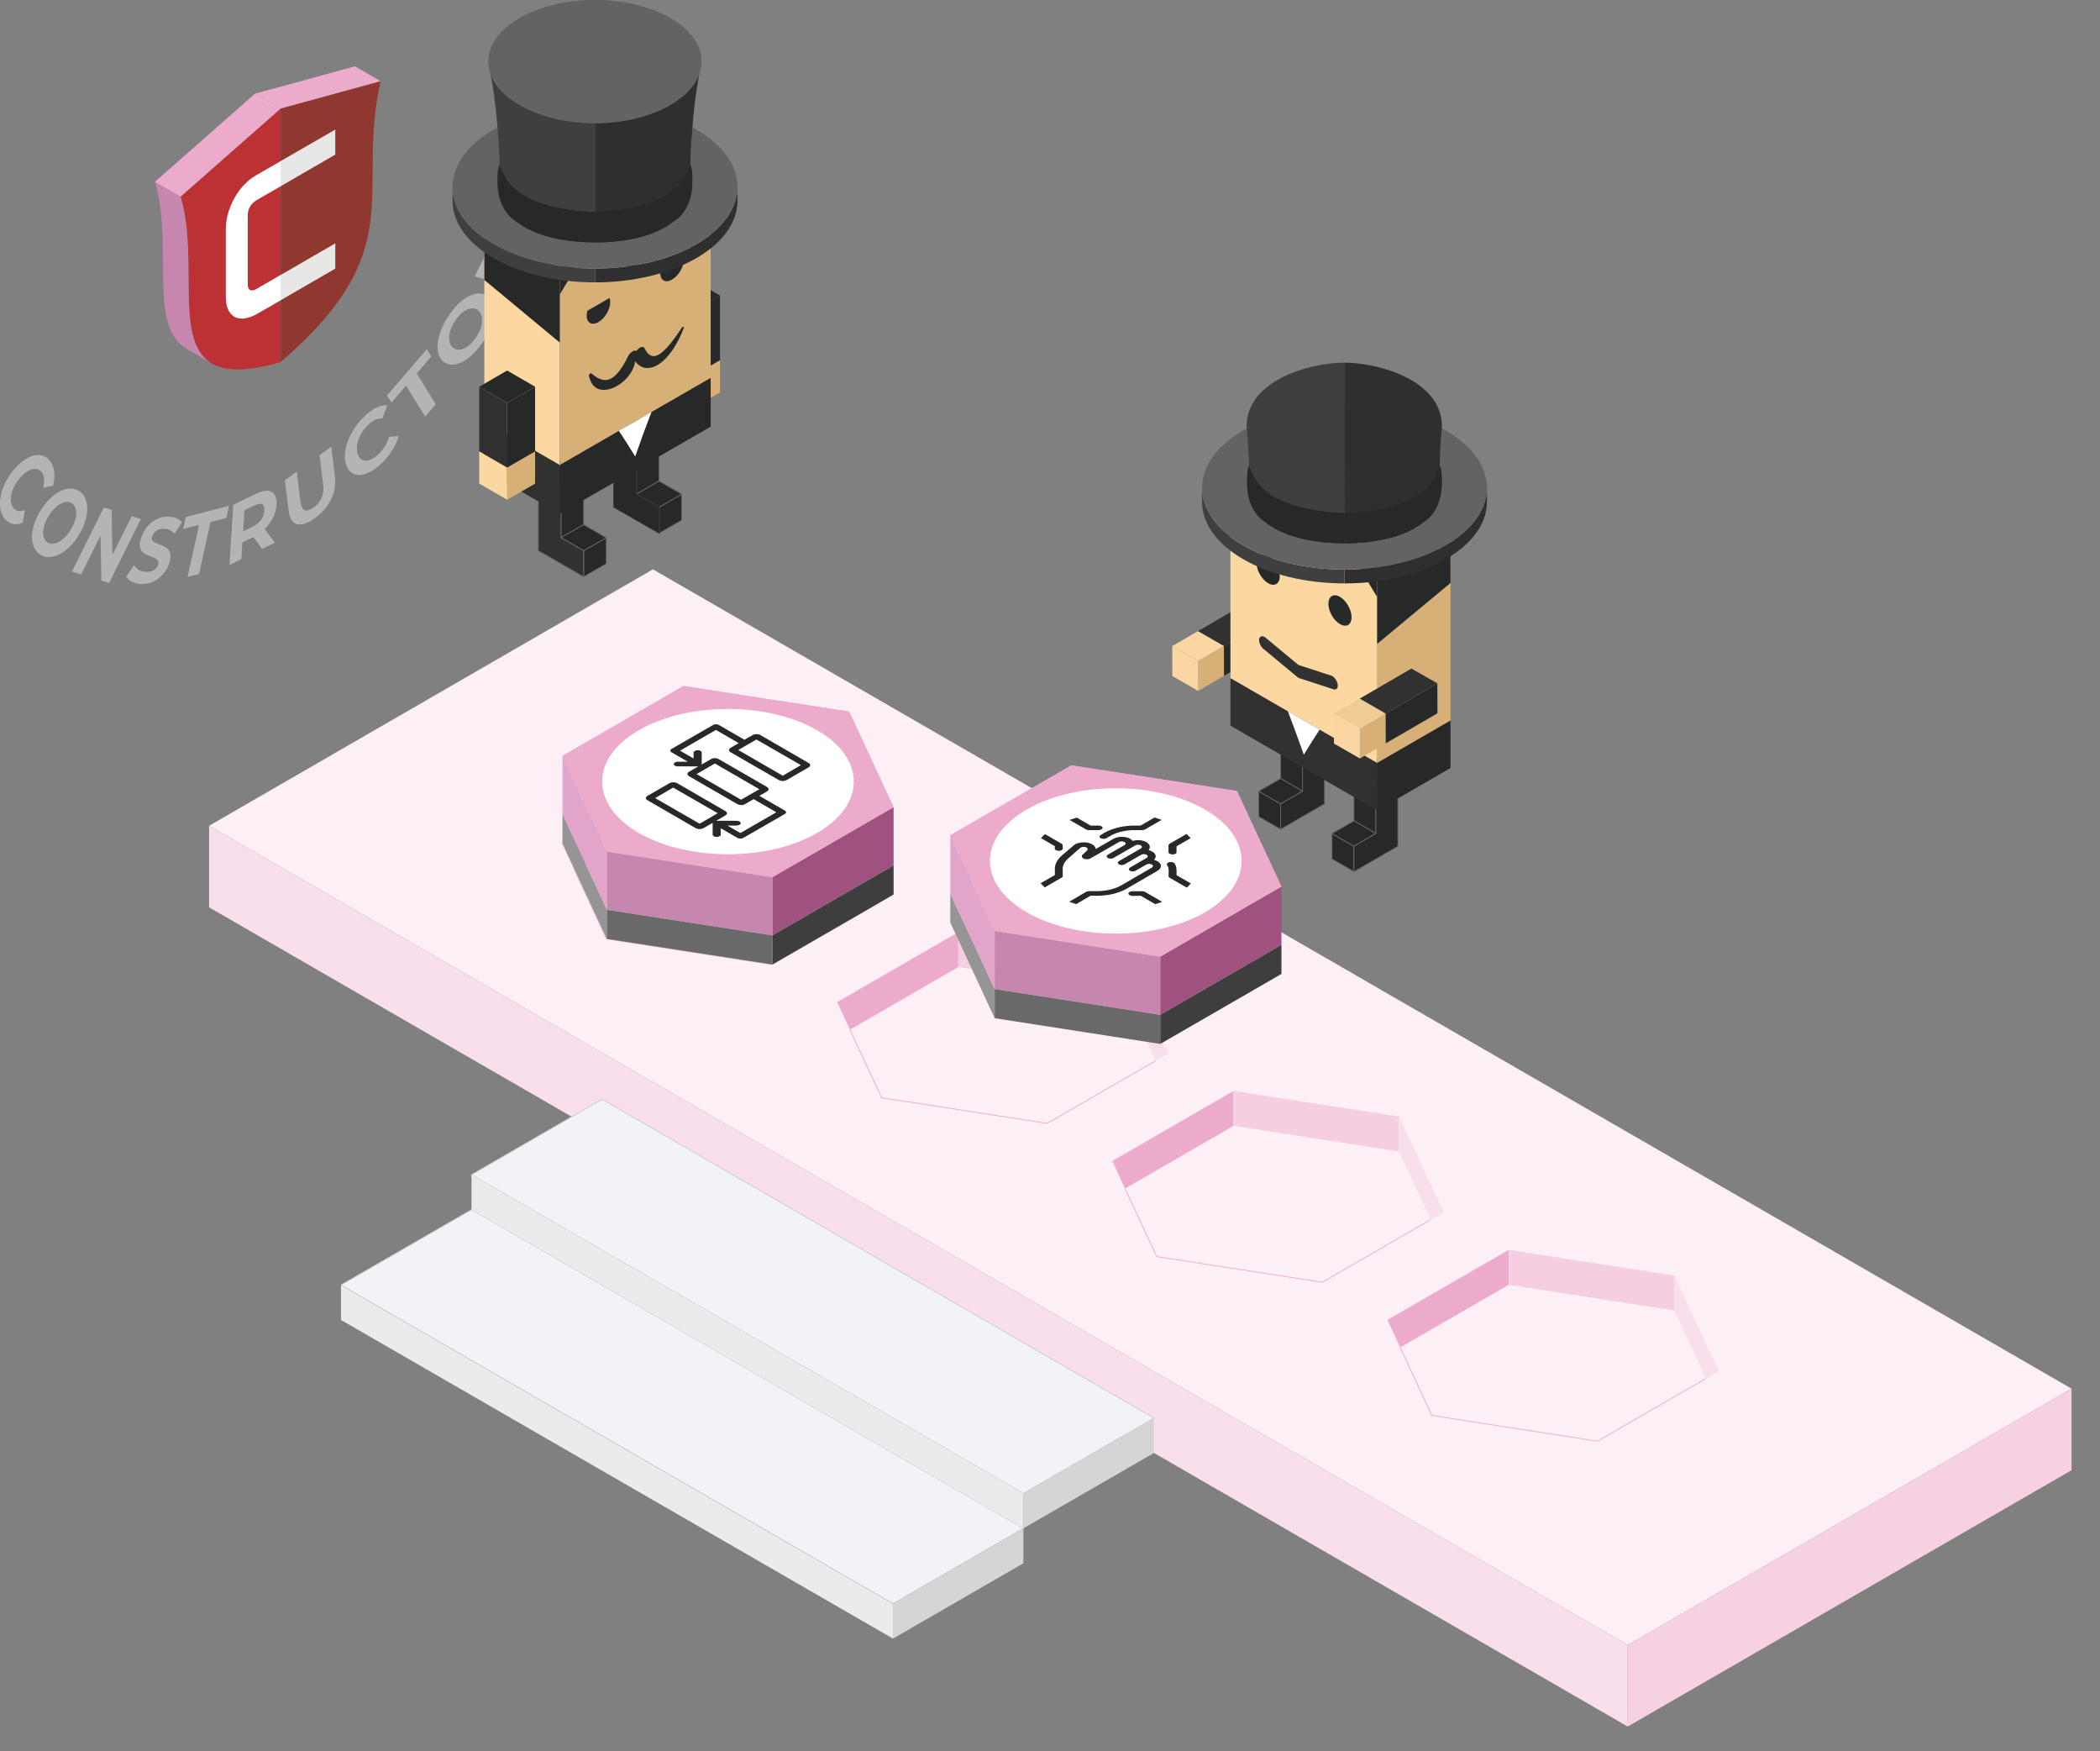 <svg xmlns="http://www.w3.org/2000/svg" xmlns:xlink="http://www.w3.org/1999/xlink" xmlns:serif="http://www.serif.com/" width="100%" height="100%" viewBox="0 0 505 421" xml:space="preserve" style="fill-rule:evenodd;clip-rule:evenodd;stroke-miterlimit:2;"><rect x="0" y="0" width="505" height="421" fill="#808080" stroke="none"/>    <g transform="matrix(1,0,0,1,-707.829,-329.882)">        <g transform="matrix(1,0,0,1,706.754,328.805)">            <g id="CorelEMF" serif:id="CorelEMF">                <g transform="matrix(0.028,0,0,0.028,0,0)">                    <path d="M1834,7129L14018,14163L17830,11962L5646,4927L1834,7129Z" style="fill:rgb(252,239,246);"></path>                </g>                <g transform="matrix(0.028,0,0,0.028,0,0)">                    <path d="M7328,6898L7519,7309L7710,7719L7189,8019L6669,8320L5247,8100L5056,7690L4866,7279L5386,6978L5906,6678L7328,6898Z" style="fill:rgb(237,171,204);"></path>                </g>                <g transform="matrix(0.028,0,0,0.028,0,0)">                    <path d="M9691,8262L9881,8673L10073,9083L9552,9384L9032,9684L8320,9574L7610,9464L7418,9053L7229,8643L7749,8342L8269,8042L8979,8152L9691,8262Z" style="fill:rgb(237,171,204);"></path>                </g>                <g transform="matrix(0.028,0,0,0.028,0,0)">                    <path d="M7328,6898L7518,7308L7710,7719L7189,8019L6669,8320L5957,8210L5247,8100L5055,7689L4866,7279L5386,6978L5906,6678L6616,6788L7328,6898Z" style="fill:rgb(237,171,204);"></path>                </g>                <g transform="matrix(0.028,0,0,0.028,0,0)">                    <path d="M12054,9626L12244,10037L12436,10447L11915,10748L11395,11048L10683,10938L9973,10828L9781,10418L9592,10007L10112,9707L10632,9406L11342,9516L12054,9626Z" style="fill:rgb(237,171,204);"></path>                </g>                <g transform="matrix(0.028,0,0,0.028,0,0)">                    <path d="M14417,10991L14607,11401L14799,11812L14278,12112L13758,12413L13046,12302L12336,12192L12144,11782L11955,11371L12995,10771L13705,10881L14417,10991Z" style="fill:rgb(237,171,204);"></path>                </g>                <g transform="matrix(0.028,0,0,0.028,0,0)">                    <path d="M14018,14163L14018,14863L17830,12662L17830,11962L14018,14163Z" style="fill:rgb(246,208,227);"></path>                </g>                <g transform="matrix(0.028,0,0,0.028,0,0)">                    <path d="M1834,7829L14018,14863L14018,14163L1834,7129L1834,7829Z" style="fill:rgb(249,222,235);"></path>                </g>                <g transform="matrix(0.028,0,0,0.028,0,0)">                    <path d="M14417,10991L14607,11401L14799,11812L14278,12112L13758,12413L13046,12302L12336,12192L12144,11782L11955,11371L12995,10771L13705,10881L14417,10991Z" style="fill:white;"></path>                </g>                <g transform="matrix(0.028,0,0,0.028,0,0)">                    <path d="M14417,11291L14607,11701L14688,11875L14278,12112L13758,12413L13046,12302L12336,12192L12144,11782L12064,11608L12475,11371L12995,11071L13705,11181L14417,11291Z" style="fill:rgb(252,239,246);"></path>                </g>                <g transform="matrix(0.028,0,0,0.028,0,0)">                    <path d="M12995,10771L11955,11371L12064,11608L12995,11071L12995,10771Z" style="fill:rgb(237,171,204);"></path>                </g>                <g transform="matrix(0.028,0,0,0.028,0,0)">                    <path d="M12995,10771L12995,11071L14417,11291L14417,10991L12995,10771Z" style="fill:rgb(246,206,226);"></path>                </g>                <g transform="matrix(0.028,0,0,0.028,0,0)">                    <path d="M14799,11812L14417,10991L14417,11291L14688,11875L14799,11812Z" style="fill:rgb(249,222,235);"></path>                </g>                <g transform="matrix(0.028,0,0,0.028,0,0)">                    <path d="M12064,11608L12336,12192L13758,12413L14688,11875L12064,11608Z" style="fill:rgb(252,239,246);"></path>                </g>                <g transform="matrix(0.028,0,0,0.028,0,0)">                    <path d="M12064,11608L12336,12192L13758,12413L14688,11875" style="fill:none;stroke:rgb(237,171,204);stroke-width:7px;"></path>                </g>                <g transform="matrix(0.028,0,0,0.028,0,0)">                    <path d="M12054,9626L12244,10037L12436,10447L11915,10748L11395,11048L10683,10938L9973,10828L9781,10418L9592,10007L10112,9707L10632,9406L11342,9516L12054,9626Z" style="fill:white;"></path>                </g>                <g transform="matrix(0.028,0,0,0.028,0,0)">                    <path d="M12054,9926L12244,10337L12325,10511L11915,10748L11395,11048L10683,10938L9973,10828L9781,10418L9701,10244L10112,10007L10632,9706L11342,9816L12054,9926Z" style="fill:rgb(252,239,246);"></path>                </g>                <g transform="matrix(0.028,0,0,0.028,0,0)">                    <path d="M10632,9406L9592,10007L9701,10244L10632,9706L10632,9406Z" style="fill:rgb(237,171,204);"></path>                </g>                <g transform="matrix(0.028,0,0,0.028,0,0)">                    <path d="M10632,9406L10632,9706L12054,9926L12054,9626L10632,9406Z" style="fill:rgb(246,206,226);"></path>                </g>                <g transform="matrix(0.028,0,0,0.028,0,0)">                    <path d="M12436,10447L12054,9626L12054,9926L12325,10511L12436,10447Z" style="fill:rgb(249,222,235);"></path>                </g>                <g transform="matrix(0.028,0,0,0.028,0,0)">                    <path d="M9701,10244L9973,10828L11395,11048L12325,10511L9701,10244Z" style="fill:rgb(252,239,246);"></path>                </g>                <g transform="matrix(0.028,0,0,0.028,0,0)">                    <path d="M9701,10244L9973,10828L11395,11048L12325,10511" style="fill:none;stroke:rgb(237,171,204);stroke-width:7px;"></path>                </g>                <g transform="matrix(0.028,0,0,0.028,0,0)">                    <path d="M9691,8262L9881,8673L10073,9083L9552,9384L9032,9684L8320,9574L7610,9464L7418,9053L7229,8643L7749,8342L8269,8042L8979,8152L9691,8262Z" style="fill:white;"></path>                </g>                <g transform="matrix(0.028,0,0,0.028,0,0)">                    <path d="M9691,8562L9881,8973L9962,9147L9552,9384L9032,9684L8320,9574L7610,9464L7418,9053L7338,8880L7749,8642L8269,8342L8979,8452L9691,8562Z" style="fill:rgb(252,239,246);"></path>                </g>                <g transform="matrix(0.028,0,0,0.028,0,0)">                    <path d="M8269,8042L7229,8643L7338,8880L8269,8342L8269,8042Z" style="fill:rgb(237,171,204);"></path>                </g>                <g transform="matrix(0.028,0,0,0.028,0,0)">                    <path d="M8269,8042L8269,8342L9691,8562L9691,8262L8269,8042Z" style="fill:rgb(246,206,226);"></path>                </g>                <g transform="matrix(0.028,0,0,0.028,0,0)">                    <path d="M10073,9083L9691,8262L9691,8562L9962,9147L10073,9083Z" style="fill:rgb(249,222,235);"></path>                </g>                <g transform="matrix(0.028,0,0,0.028,0,0)">                    <path d="M7338,8880L7610,9464L9032,9684L9962,9147L7338,8880Z" style="fill:rgb(252,239,246);"></path>                </g>                <g transform="matrix(0.028,0,0,0.028,0,0)">                    <path d="M7338,8880L7610,9464L9032,9684L9962,9147" style="fill:none;stroke:rgb(237,171,204);stroke-width:7px;"></path>                </g>                <g transform="matrix(0.028,0,0,0.028,0,0)">                    <path d="M7328,6898L7518,7308L7710,7719L7189,8019L6669,8320L5957,8210L5247,8100L5055,7689L4866,7279L5386,6978L5906,6678L6616,6788L7328,6898Z" style="fill:white;"></path>                </g>                <g transform="matrix(0.028,0,0,0.028,0,0)">                    <path d="M7328,7198L7518,7608L7599,7783L7189,8019L6669,8320L5957,8210L5247,8100L5055,7689L4975,7515L5386,7278L5906,6978L6616,7088L7328,7198Z" style="fill:rgb(252,239,246);"></path>                </g>                <g transform="matrix(0.028,0,0,0.028,0,0)">                    <path d="M5906,6678L4866,7279L4975,7515L5906,6978L5906,6678Z" style="fill:rgb(237,171,204);"></path>                </g>                <g transform="matrix(0.028,0,0,0.028,0,0)">                    <path d="M5906,6678L5906,6978L7328,7198L7328,6898L5906,6678Z" style="fill:rgb(246,206,226);"></path>                </g>                <g transform="matrix(0.028,0,0,0.028,0,0)">                    <path d="M7710,7719L7328,6898L7328,7198L7599,7783L7710,7719Z" style="fill:rgb(249,222,235);"></path>                </g>                <g transform="matrix(0.028,0,0,0.028,0,0)">                    <path d="M4975,7515L5247,8100L6669,8320L7599,7783L4975,7515Z" style="fill:rgb(252,239,246);"></path>                </g>                <g transform="matrix(0.028,0,0,0.028,0,0)">                    <path d="M4975,7515L5247,8100L6669,8320L7599,7783" style="fill:none;stroke:rgb(237,171,204);stroke-width:7px;"></path>                </g>                <g transform="matrix(0.028,0,0,0.028,0,0)">                    <path d="M7708,13808L7708,14108L8828,13461L8828,13161L7708,13808Z" style="fill:rgb(213,212,214);"></path>                </g>                <g transform="matrix(0.028,0,0,0.028,0,0)">                    <path d="M2967,11372L7708,14108L7708,13808L2967,11072L2967,11372Z" style="fill:rgb(235,235,238);"></path>                </g>                <g transform="matrix(0.028,0,0,0.028,0,0)">                    <path d="M2967,11072L7708,13808L8828,13161L4088,10425L2967,11072Z" style="fill:rgb(242,243,247);stroke:rgb(204,203,204);stroke-width:7px;"></path>                </g>                <g transform="matrix(0.028,0,0,0.028,0,0)">                    <path d="M4088,10125L8828,12861L9949,12214L5209,9477L4088,10125Z" style="fill:rgb(242,243,247);stroke:rgb(204,203,204);stroke-width:7px;"></path>                </g>                <g transform="matrix(0.028,0,0,0.028,0,0)">                    <path d="M8828,12861L8828,13161L9949,12514L9949,12214L8828,12861Z" style="fill:rgb(213,212,214);"></path>                </g>                <g transform="matrix(0.028,0,0,0.028,0,0)">                    <path d="M4088,10425L8828,13161L8828,12861L4088,10125L4088,10425Z" style="fill:rgb(235,235,238);"></path>                </g>                <g transform="matrix(0.028,0,0,0.028,0,0)">                    <path d="M2449,3147C2146,3235 1960,3226 1845,3152C1537,2952 1740,2282 1598,1758C1595,1748 1592,1737 1589,1727L2449,970L2449,3147Z" style="fill:rgb(187,49,52);"></path>                </g>                <g transform="matrix(0.028,0,0,0.028,0,0)">                    <path d="M2449,3147C3574,2177 3090,1709 3307,735L2449,970L2449,3147Z" style="fill:rgb(144,55,48);"></path>                </g>                <g transform="matrix(0.028,0,0,0.028,0,0)">                    <rect x="2448" y="970" width="1" height="2177" style="fill:rgb(101,103,102);"></rect>                </g>                <g transform="matrix(0.028,0,0,0.028,0,0)">                    <path d="M2449,2617L2242,2736C2224,2746 2205,2755 2186,2761C2166,2768 2146,2772 2126,2774C2107,2774 2088,2773 2070,2767C2053,2761 2037,2751 2024,2736C2009,2723 1999,2702 1990,2677C1982,2652 1978,2621 1978,2584L1978,1997C1978,1978 1980,1955 1984,1929C1988,1904 1994,1877 2003,1850C2012,1823 2024,1794 2037,1766C2052,1737 2068,1709 2088,1682C2107,1655 2130,1629 2156,1605C2180,1580 2210,1560 2242,1541L2449,1422L2449,1638L2242,1757C2217,1772 2198,1791 2186,1812C2172,1835 2166,1861 2166,1891L2166,2475C2166,2503 2172,2521 2186,2528C2199,2536 2218,2533 2242,2519L2449,2399L2449,2617Z" style="fill:white;"></path>                </g>                <g transform="matrix(0.028,0,0,0.028,0,0)">                    <path d="M2918,2345L2448,2617L2448,2400L2918,2128L2918,2345ZM2448,1422L2918,1151L2918,1366L2448,1638L2448,1422Z" style="fill:rgb(231,231,230);"></path>                </g>                <g transform="matrix(0.028,0,0,0.028,0,0)">                    <path d="M1845,3152L1647,3037C1302,2851 1532,2141 1369,1600L1589,1727C1592,1737 1595,1748 1598,1758C1740,2282 1537,2952 1845,3152Z" style="fill:rgb(199,134,174);"></path>                </g>                <g transform="matrix(0.028,0,0,0.028,0,0)">                    <path d="M2228,843L1369,1600L1589,1727L2449,970L2228,843Z" style="fill:rgb(237,171,204);"></path>                </g>                <g transform="matrix(0.028,0,0,0.028,0,0)">                    <path d="M3307,735L3087,608L2228,843L2448,970L3307,735Z" style="fill:rgb(237,171,204);"></path>                </g>                <g transform="matrix(0.028,0,0,0.028,0,0)">                    <path d="M73,4486C51,4455 39,4416 38,4370C37,4324 47,4275 65,4225C85,4173 114,4125 152,4078C191,4031 230,3996 271,3974C311,3951 349,3942 384,3946C419,3951 448,3969 471,4000C490,4027 502,4057 504,4093C509,4129 504,4167 494,4208L408,4227C423,4171 420,4126 398,4095C384,4076 366,4066 345,4064C324,4063 301,4069 276,4084C253,4097 228,4120 204,4149C181,4178 162,4208 150,4239C137,4271 131,4299 131,4327C131,4355 138,4378 152,4397C174,4428 208,4434 253,4418L233,4527C200,4541 170,4543 143,4536C116,4528 92,4512 73,4486ZM378,4796C408,4819 443,4826 482,4820C521,4814 560,4796 600,4765C640,4734 677,4694 710,4642C743,4592 764,4541 777,4490C790,4438 791,4393 782,4353C773,4313 755,4281 724,4259C694,4238 659,4230 620,4235C581,4241 541,4259 502,4290C462,4321 425,4362 392,4414C359,4464 337,4515 324,4565C311,4616 309,4662 319,4703C328,4743 348,4774 378,4796ZM444,4695C461,4706 481,4710 504,4706C526,4703 550,4690 574,4671C598,4651 621,4626 642,4593C662,4562 677,4530 685,4499C694,4467 696,4440 691,4416C686,4392 675,4374 658,4361C641,4349 621,4344 598,4349C575,4353 551,4366 527,4385C504,4404 481,4430 461,4462C440,4494 425,4526 417,4557C408,4587 406,4616 411,4639C416,4663 427,4682 444,4695ZM1248,4495L976,5044L909,5024L902,4636L736,4970L656,4946L930,4396L997,4416L1004,4803L1170,4470L1248,4495ZM1259,5054C1296,5053 1329,5046 1360,5030C1391,5015 1417,4994 1439,4968C1462,4941 1478,4912 1490,4880C1503,4842 1507,4813 1501,4790C1496,4769 1485,4753 1469,4743C1454,4733 1433,4722 1406,4713C1381,4703 1362,4695 1352,4685C1341,4675 1339,4661 1346,4642C1353,4623 1365,4608 1381,4596C1398,4584 1419,4578 1444,4578C1481,4578 1511,4593 1537,4622L1601,4523C1589,4508 1572,4495 1551,4487C1530,4479 1508,4474 1483,4474C1446,4474 1413,4481 1382,4497C1352,4512 1325,4534 1303,4561C1281,4587 1265,4617 1254,4649C1239,4686 1236,4716 1242,4739C1248,4761 1257,4777 1274,4786C1288,4797 1309,4807 1336,4817C1353,4823 1366,4831 1376,4835C1386,4840 1392,4848 1397,4856C1401,4865 1400,4876 1396,4889C1389,4908 1378,4922 1361,4933C1345,4943 1324,4949 1298,4949C1275,4949 1254,4944 1234,4934C1215,4922 1200,4908 1189,4891L1123,4989C1134,5008 1151,5024 1176,5035C1201,5048 1229,5053 1259,5054ZM1748,4546L1611,4581L1634,4478L2004,4382L1983,4486L1846,4521L1748,4967L1649,4992L1748,4546ZM2290,4752L2215,4650L2210,4652L2120,4696L2111,4840L2009,4890L2042,4374L2234,4279C2272,4260 2306,4252 2334,4252C2362,4253 2382,4264 2396,4285C2410,4305 2416,4334 2413,4373C2411,4411 2401,4448 2383,4483C2365,4519 2341,4552 2311,4581L2400,4698L2290,4752ZM2309,4424C2311,4395 2305,4376 2290,4368C2275,4360 2252,4365 2222,4380L2138,4421L2127,4601L2210,4560C2241,4544 2264,4526 2281,4502C2298,4478 2307,4453 2309,4424ZM2742,4488C2679,4533 2628,4550 2588,4539C2549,4528 2525,4489 2517,4420L2485,4162L2587,4088L2618,4343C2628,4426 2666,4443 2732,4396C2763,4374 2786,4346 2800,4314C2814,4282 2819,4245 2814,4202L2783,3947L2884,3874L2915,4134C2923,4202 2912,4267 2881,4328C2851,4389 2804,4443 2742,4488ZM3314,4019C3271,4059 3229,4088 3189,4103C3148,4119 3112,4122 3081,4109C3050,4098 3027,4073 3014,4034C2999,3995 2996,3952 3005,3902C3014,3852 3032,3802 3060,3752C3089,3701 3124,3656 3168,3614C3204,3580 3238,3554 3272,3538C3306,3522 3337,3515 3365,3518L3322,3631C3283,3628 3242,3646 3201,3686C3175,3711 3153,3739 3137,3769C3120,3799 3110,3829 3105,3859C3101,3888 3103,3916 3111,3941C3120,3965 3134,3980 3152,3989C3171,3996 3192,3996 3216,3987C3240,3978 3265,3962 3291,3936C3333,3897 3363,3847 3380,3789L3462,3783C3450,3825 3432,3865 3406,3906C3381,3946 3350,3983 3314,4019ZM3526,3350L3690,3616L3781,3510L3617,3245L3743,3099L3704,3037L3362,3434L3400,3495L3526,3350ZM4179,2985C4142,3038 4104,3079 4062,3112C4021,3144 3982,3162 3944,3168C3906,3173 3873,3165 3846,3143C3820,3119 3803,3087 3798,3045C3793,3002 3799,2955 3816,2901C3833,2849 3859,2796 3896,2743C3932,2690 3971,2647 4011,2616C4052,2584 4092,2566 4130,2560C4168,2554 4201,2563 4227,2585C4254,2608 4270,2641 4275,2683C4280,2726 4274,2773 4257,2827C4241,2879 4215,2932 4179,2985ZM4125,2938C4145,2909 4160,2879 4169,2848C4179,2816 4181,2790 4177,2765C4173,2739 4163,2719 4146,2704C4129,2690 4109,2684 4086,2687C4063,2689 4040,2699 4016,2717C3992,2734 3970,2759 3950,2789C3929,2819 3914,2849 3905,2880C3896,2910 3893,2939 3897,2963C3901,2989 3911,3009 3928,3023C3945,3038 3964,3043 3987,3041C4010,3039 4033,3028 4057,3011C4082,2992 4104,2968 4125,2938ZM4639,2167L4488,2244L4485,2250L4431,2360L4527,2391L4465,2517L4116,2411L4234,2173C4259,2124 4285,2083 4313,2050C4341,2017 4370,1994 4398,1981C4427,1968 4454,1965 4479,1972C4505,1981 4523,1997 4532,2022C4541,2048 4541,2080 4533,2119L4707,2030L4639,2167ZM4416,2101C4396,2096 4376,2100 4356,2117C4335,2134 4316,2162 4297,2200L4245,2303L4367,2340L4418,2238C4438,2198 4447,2168 4446,2145C4445,2122 4435,2107 4416,2101ZM4860,1664C4844,1708 4825,1750 4801,1792C4778,1833 4755,1867 4732,1892L4680,1848C4700,1824 4721,1795 4740,1762C4760,1729 4775,1696 4787,1663C4801,1626 4807,1599 4805,1581C4804,1564 4797,1554 4784,1555C4774,1555 4765,1560 4755,1571C4745,1581 4735,1594 4726,1611C4717,1627 4705,1649 4690,1677C4667,1719 4648,1754 4631,1782C4614,1808 4594,1832 4571,1852C4548,1871 4523,1881 4497,1881C4475,1881 4457,1872 4445,1854C4433,1837 4428,1810 4430,1774C4431,1740 4442,1696 4459,1645C4473,1609 4488,1575 4506,1541C4524,1507 4544,1476 4565,1451L4620,1490C4580,1542 4551,1594 4532,1646C4519,1682 4514,1709 4516,1725C4518,1743 4525,1753 4539,1753C4553,1751 4566,1743 4580,1722C4594,1702 4612,1671 4633,1630C4655,1588 4675,1553 4692,1526C4708,1499 4728,1475 4750,1456C4773,1436 4797,1427 4824,1425C4846,1426 4864,1435 4876,1453C4888,1471 4893,1498 4891,1534C4889,1569 4879,1613 4860,1664Z" style="fill:rgb(180,180,181);"></path>                </g>                <g transform="matrix(0.028,0,0,0.028,0,0)">                    <path d="M6222,3131L5982,3269L5982,3546L6222,3408L6222,3131Z" style="fill:rgb(214,176,119);"></path>                </g>                <g transform="matrix(0.028,0,0,0.028,0,0)">                    <path d="M5742,3131L5982,3269L5982,3546L5742,3408L5742,3131Z" style="fill:rgb(40,40,41);"></path>                </g>                <g transform="matrix(0.028,0,0,0.028,0,0)">                    <path d="M6222,2576L5982,2715L5982,3269L6222,3131L6222,2576Z" style="fill:rgb(39,40,40);"></path>                </g>                <g transform="matrix(0.028,0,0,0.028,0,0)">                    <path d="M5742,2576L5982,2715L5982,3269L5742,3131L5742,2576Z" style="fill:rgb(44,46,73);"></path>                </g>                <g transform="matrix(0.028,0,0,0.028,0,0)">                    <path d="M5982,2437L6222,2576L5982,2715L5742,2576L5982,2437Z" style="fill:rgb(39,40,40);"></path>                </g>                <g transform="matrix(0.028,0,0,0.028,0,0)">                    <path d="M5245,4879L5245,4655L5051,4767L5051,4991L5245,4879Z" style="fill:rgb(39,40,40);stroke:rgb(101,103,102);stroke-width:7px;"></path>                </g>                <g transform="matrix(0.028,0,0,0.028,0,0)">                    <path d="M5051,4543L5051,4094L4856,4206L4856,4655L5051,4543Z" style="fill:rgb(39,40,40);stroke:rgb(101,103,102);stroke-width:7px;"></path>                </g>                <g transform="matrix(0.028,0,0,0.028,0,0)">                    <path d="M5051,4767L5245,4655L5051,4543L4856,4655L5051,4767Z" style="fill:rgb(39,40,40);stroke:rgb(101,103,102);stroke-width:7px;"></path>                </g>                <g transform="matrix(0.028,0,0,0.028,0,0)">                    <path d="M4856,4206L5051,4094L4856,3982L4662,4094L4856,4206Z" style="fill:rgb(39,40,40);stroke:rgb(101,103,102);stroke-width:7px;"></path>                </g>                <g transform="matrix(0.028,0,0,0.028,0,0)">                    <path d="M5051,4767L5051,4991L4662,4767L4662,4094L4856,4206L4856,4655L5051,4767Z" style="fill:rgb(49,49,50);stroke:rgb(101,103,102);stroke-width:7px;"></path>                </g>                <g transform="matrix(0.028,0,0,0.028,0,0)">                    <path d="M5893,4505L5893,4281L5699,4393L5699,4617L5893,4505Z" style="fill:rgb(39,40,40);stroke:rgb(101,103,102);stroke-width:7px;"></path>                </g>                <g transform="matrix(0.028,0,0,0.028,0,0)">                    <path d="M5699,4169L5699,3720L5504,3832L5504,4281L5699,4169Z" style="fill:rgb(39,40,40);stroke:rgb(101,103,102);stroke-width:7px;"></path>                </g>                <g transform="matrix(0.028,0,0,0.028,0,0)">                    <path d="M5699,4393L5893,4281L5699,4169L5504,4281L5699,4393Z" style="fill:rgb(39,40,40);stroke:rgb(101,103,102);stroke-width:7px;"></path>                </g>                <g transform="matrix(0.028,0,0,0.028,0,0)">                    <path d="M5504,3832L5699,3720L5504,3608L5310,3720L5504,3832Z" style="fill:rgb(39,40,40);stroke:rgb(101,103,102);stroke-width:7px;"></path>                </g>                <g transform="matrix(0.028,0,0,0.028,0,0)">                    <path d="M5699,4393L5699,4617L5310,4393L5310,3720L5504,3832L5504,4281L5699,4393Z" style="fill:rgb(39,40,40);stroke:rgb(49,49,50);stroke-width:7px;"></path>                </g>                <g transform="matrix(0.028,0,0,0.028,0,0)">                    <path d="M4846,2347L4198,1973L4198,3668L4846,4042L4846,2347Z" style="fill:rgb(251,215,162);"></path>                </g>                <g transform="matrix(0.028,0,0,0.028,0,0)">                    <path d="M6142,1599L4846,2347L4846,4042L6142,3294L6142,1599Z" style="fill:rgb(214,176,119);"></path>                </g>                <g transform="matrix(0.028,0,0,0.028,0,0)">                    <path d="M4846,4031L4198,3657L4198,4076L4846,4450L4846,4031Z" style="fill:rgb(49,49,50);"></path>                </g>                <g transform="matrix(0.028,0,0,0.028,0,0)">                    <path d="M6142,3283L4846,4031L4846,4450L6142,3702L6142,3283Z" style="fill:rgb(39,40,40);"></path>                </g>                <g transform="matrix(0.028,0,0,0.028,0,0)">                    <path d="M4634,3913L4394,4052L4394,4329L4634,4191L4634,3913Z" style="fill:rgb(214,176,119);"></path>                </g>                <g transform="matrix(0.028,0,0,0.028,0,0)">                    <path d="M4154,3913L4394,4052L4394,4329L4154,4191L4154,3913Z" style="fill:rgb(251,215,162);"></path>                </g>                <g transform="matrix(0.028,0,0,0.028,0,0)">                    <path d="M4634,3359L4394,3498L4394,4052L4634,3913L4634,3359Z" style="fill:rgb(39,40,40);"></path>                </g>                <g transform="matrix(0.028,0,0,0.028,0,0)">                    <path d="M4154,3359L4394,3498L4394,4052L4154,3913L4154,3359Z" style="fill:rgb(49,49,50);"></path>                </g>                <g transform="matrix(0.028,0,0,0.028,0,0)">                    <path d="M4394,3220L4634,3359L4394,3498L4154,3359L4394,3220Z" style="fill:rgb(39,40,40);"></path>                </g>                <g transform="matrix(0.028,0,0,0.028,0,0)">                    <path d="M4846,2980L4198,2442L4198,1973L4846,2347L4846,2980Z" style="fill:rgb(39,40,40);"></path>                </g>                <g transform="matrix(0.028,0,0,0.028,0,0)">                    <path d="M4846,2347L4846,2567L5012,2290L5539,2109L5574,2127L5600,2088L5678,2061L5714,2102L5775,2029L6142,1958L6142,1599L4846,2347Z" style="fill:rgb(39,40,40);"></path>                </g>                <g transform="matrix(0.028,0,0,0.028,0,0)">                    <path d="M5273,2597C5277,2606 5279,2619 5279,2632C5279,2696 5234,2772 5178,2804C5123,2836 5077,2812 5077,2748C5077,2735 5079,2720 5083,2707L5273,2597Z" style="fill:rgb(39,40,40);"></path>                </g>                <g transform="matrix(0.028,0,0,0.028,0,0)">                    <path d="M5905,2232C5909,2241 5911,2254 5911,2267C5911,2331 5866,2407 5810,2439C5755,2471 5709,2447 5709,2383C5709,2371 5711,2356 5715,2342L5905,2232Z" style="fill:rgb(39,40,40);"></path>                </g>                <g transform="matrix(0.028,0,0,0.028,0,0)">                    <path d="M5575,3031C5613,3108 5661,3111 5715,3071C5771,3029 5835,2942 5899,2845L5913,2849C5877,2945 5833,3024 5785,3083C5757,3118 5727,3146 5695,3166C5665,3186 5636,3197 5608,3198C5565,3202 5524,3183 5493,3140C5477,3282 5295,3422 5177,3378C5139,3362 5110,3330 5095,3260L5112,3240C5159,3281 5208,3311 5260,3299C5311,3286 5366,3232 5430,3103C5438,3085 5449,3072 5462,3062C5475,3052 5487,3047 5498,3049C5499,3050 5502,3051 5504,3052C5507,3048 5510,3045 5513,3041C5525,3028 5538,3020 5550,3018C5561,3016 5571,3019 5575,3031Z" style="fill:rgb(39,40,40);"></path>                </g>                <g transform="matrix(0.028,0,0,0.028,0,0)">                    <path d="M5494,3958L5424,3846L5353,3737L5494,3657L5634,3575L5562,3766L5494,3958Z" style="fill:white;"></path>                </g>                <g transform="matrix(0.028,0,0,0.028,0,0)">                    <path d="M4802,1225L6098,1973L5451,2347L4155,1599L4802,1225Z" style="fill:rgb(39,40,40);"></path>                </g>                <g transform="matrix(0.028,0,0,0.028,0,0)">                    <path d="M5148,2463C5824,2463 6372,2150 6372,1763L6372,1644C6372,1798 6284,1941 6136,2057C6119,2071 6101,2083 6083,2096L6081,2097C6063,2109 6045,2121 6025,2132L6022,2134C6008,2142 5994,2150 5979,2158L5976,2159C5972,2162 5967,2164 5963,2167L5959,2169C5954,2171 5949,2173 5945,2176C5939,2178 5934,2181 5928,2184L5916,2189L5910,2192C5905,2194 5901,2196 5896,2198L5890,2201C5886,2203 5881,2205 5877,2207C5871,2209 5865,2212 5859,2214L5846,2219L5839,2222L5826,2227L5817,2231C5811,2233 5806,2235 5800,2237C5795,2239 5790,2240 5785,2242L5776,2245L5763,2250L5752,2253L5739,2257L5725,2262L5709,2267L5698,2270L5685,2274L5674,2276L5659,2281L5645,2284L5628,2288L5619,2291L5602,2295L5594,2297C5586,2298 5578,2300 5570,2302L5566,2302C5559,2304 5551,2305 5544,2307L5536,2308L5518,2312L5509,2313C5500,2315 5492,2316 5484,2318L5481,2318C5473,2319 5465,2321 5457,2322L5450,2323C5443,2324 5436,2325 5428,2326L5423,2327C5414,2328 5405,2329 5397,2330L5390,2331C5383,2332 5376,2332 5368,2333L5361,2334C5353,2335 5345,2335 5338,2336L5334,2336C5325,2337 5316,2338 5307,2339L5298,2339C5291,2340 5284,2340 5277,2341L5270,2341C5262,2341 5254,2342 5246,2342L5241,2342C5232,2343 5223,2343 5215,2343L5205,2344L5148,2344L5148,2463Z" style="fill:rgb(47,47,47);"></path>                </g>                <g transform="matrix(0.028,0,0,0.028,0,0)">                    <path d="M5890,2201C5886,2203 5881,2205 5890,2201Z" style="fill:rgb(66,66,66);"></path>                </g>                <g transform="matrix(0.028,0,0,0.028,0,0)">                    <path d="M5959,2169C5954,2171 5949,2173 5959,2169Z" style="fill:rgb(66,66,66);"></path>                </g>                <g transform="matrix(0.028,0,0,0.028,0,0)">                    <path d="M3925,1644L3925,1763C3925,2150 4472,2463 5148,2463L5148,2344L5091,2344L5082,2343C5073,2343 5064,2343 5055,2342L5051,2342C5042,2342 5034,2341 5026,2341L5019,2341L4998,2339L4990,2339C4981,2338 4972,2337 4963,2336L4959,2336C4951,2335 4943,2335 4935,2334L4928,2333C4921,2332 4913,2332 4906,2331L4900,2330C4891,2329 4882,2328 4873,2327L4868,2326C4861,2325 4853,2324 4846,2323L4839,2322C4831,2321 4823,2319 4815,2318L4813,2318C4804,2316 4796,2315 4787,2313L4778,2312L4760,2308L4752,2307C4745,2305 4737,2304 4730,2302L4726,2302C4718,2300 4710,2298 4703,2297L4694,2295L4677,2291L4668,2288L4651,2284L4637,2281L4622,2276L4611,2274L4598,2270L4588,2267C4582,2265 4576,2263 4571,2262L4557,2257L4544,2253L4533,2250L4520,2245L4496,2237C4491,2235 4485,2233 4479,2231L4470,2227L4457,2222L4450,2219L4437,2214C4431,2212 4425,2209 4419,2207L4406,2201L4400,2198L4386,2192L4380,2189L4368,2184C4363,2181 4357,2178 4352,2176L4338,2169L4333,2167C4329,2164 4324,2162 4320,2159L4317,2158C4302,2150 4288,2142 4274,2134L4271,2132C4251,2121 4233,2109 4215,2097L4213,2096C4195,2083 4177,2071 4160,2057C4012,1941 3925,1798 3925,1644Z" style="fill:rgb(64,63,63);"></path>                </g>                <g transform="matrix(0.028,0,0,0.028,0,0)">                    <path d="M5148,943C4472,943 3925,1257 3925,1644C3925,2031 4472,2344 5148,2344C5824,2344 6372,2031 6372,1644C6372,1257 5824,943 5148,943Z" style="fill:rgb(100,99,100);"></path>                </g>                <g transform="matrix(0.028,0,0,0.028,0,0)">                    <path d="M5148,2121C5606,2121 5954,1961 5977,1653C5958,1472 5972,1291 5987,1110C6001,929 6027,748 6064,567C6007,859 5654,1096 5148,1096L5148,2121Z" style="fill:rgb(47,47,47);"></path>                </g>                <g transform="matrix(0.028,0,0,0.028,0,0)">                    <path d="M4319,1661C4342,1960 4689,2121 5146,2121L5148,2121L5148,1096L5142,1096C4639,1094 4288,858 4232,567C4269,749 4295,932 4310,1114C4324,1296 4339,1478 4319,1661Z" style="fill:rgb(64,63,63);"></path>                </g>                <g transform="matrix(0.028,0,0,0.028,0,0)">                    <path d="M5148,38C4642,38 4232,275 4232,567C4232,859 4642,1096 5148,1096C5654,1096 6064,859 6064,567C6064,275 5654,38 5148,38Z" style="fill:rgb(100,99,100);"></path>                </g>                <g transform="matrix(0.028,0,0,0.028,0,0)">                    <path d="M4328,1459C4311,1461 4301,1624 4323,1717C4342,1799 4385,1888 4469,1938C4632,2067 4869,2110 5079,2118L5084,2118C5095,2119 5132,2119 5143,2119L5144,2120L5148,2120L5148,1859C5121,1858 5093,1856 5066,1854C4800,1835 4476,1764 4366,1537C4358,1520 4337,1479 4328,1459Z" style="fill:rgb(39,40,40);"></path>                </g>                <g transform="matrix(0.028,0,0,0.028,0,0)">                    <path d="M5968,1459C5985,1461 5995,1624 5973,1717C5954,1799 5911,1888 5827,1938C5664,2067 5427,2110 5217,2118L5212,2118C5201,2119 5164,2119 5154,2119L5152,2120L5148,2120L5148,1859C5176,1858 5203,1856 5231,1854C5496,1835 5820,1764 5930,1537C5938,1520 5959,1479 5968,1459Z" style="fill:rgb(39,40,40);"></path>                </g>                <g transform="matrix(0.028,0,0,0.028,0,0)">                    <path d="M10329,5971L10328,5714L10550,5585L10551,5841L10329,5971Z" style="fill:rgb(214,176,119);"></path>                </g>                <g transform="matrix(0.028,0,0,0.028,0,0)">                    <path d="M10106,5586L10328,5714L10550,5585L10328,5457L10106,5586Z" style="fill:rgb(249,214,162);"></path>                </g>                <g transform="matrix(0.028,0,0,0.028,0,0)">                    <path d="M10551,5841L10550,5585L10994,5326L10995,5583L10551,5841Z" style="fill:rgb(39,40,40);"></path>                </g>                <g transform="matrix(0.028,0,0,0.028,0,0)">                    <path d="M10328,5457L10550,5585L10994,5326L10771,5199L10328,5457Z" style="fill:rgb(49,49,50);"></path>                </g>                <g transform="matrix(0.028,0,0,0.028,0,0)">                    <path d="M10107,5843L10329,5971L10328,5714L10106,5586L10107,5843Z" style="fill:rgb(249,214,162);"></path>                </g>                <g transform="matrix(0.028,0,0,0.028,0,0)">                    <path d="M10994,5714L10761,5848L10761,6118L10994,5983L10994,5714Z" style="fill:rgb(40,40,41);"></path>                </g>                <g transform="matrix(0.028,0,0,0.028,0,0)">                    <path d="M10850,5153L10616,5287L10616,5826L10850,5692L10850,5153Z" style="fill:rgb(44,46,73);"></path>                </g>                <g transform="matrix(0.028,0,0,0.028,0,0)">                    <path d="M11478,7414L11478,7195L11667,7305L11667,7523L11478,7414Z" style="fill:rgb(39,40,40);stroke:rgb(101,103,102);stroke-width:7px;"></path>                </g>                <g transform="matrix(0.028,0,0,0.028,0,0)">                    <path d="M11667,7086L11667,6650L11855,6759L11855,7195L11667,7086Z" style="fill:rgb(39,40,40);stroke:rgb(101,103,102);stroke-width:7px;"></path>                </g>                <g transform="matrix(0.028,0,0,0.028,0,0)">                    <path d="M11667,7305L11478,7195L11667,7086L11855,7195L11667,7305Z" style="fill:rgb(39,40,40);stroke:rgb(101,103,102);stroke-width:7px;"></path>                </g>                <g transform="matrix(0.028,0,0,0.028,0,0)">                    <path d="M11855,6759L11667,6650L11855,6541L12044,6650L11855,6759Z" style="fill:rgb(39,40,40);stroke:rgb(101,103,102);stroke-width:7px;"></path>                </g>                <g transform="matrix(0.028,0,0,0.028,0,0)">                    <path d="M11667,7305L11667,7523L12044,7305L12044,6650L11855,6759L11855,7195L11667,7305Z" style="fill:rgb(39,40,40);stroke:rgb(101,103,102);stroke-width:7px;"></path>                </g>                <g transform="matrix(0.028,0,0,0.028,0,0)">                    <path d="M10848,7050L10848,6832L11037,6941L11037,7159L10848,7050Z" style="fill:rgb(39,40,40);stroke:rgb(101,103,102);stroke-width:7px;"></path>                </g>                <g transform="matrix(0.028,0,0,0.028,0,0)">                    <path d="M11037,6723L11037,6286L11225,6395L11225,6832L11037,6723Z" style="fill:rgb(39,40,40);stroke:rgb(101,103,102);stroke-width:7px;"></path>                </g>                <g transform="matrix(0.028,0,0,0.028,0,0)">                    <path d="M11037,6941L10848,6832L11037,6723L11225,6832L11037,6941Z" style="fill:rgb(39,40,40);stroke:rgb(101,103,102);stroke-width:7px;"></path>                </g>                <g transform="matrix(0.028,0,0,0.028,0,0)">                    <path d="M11225,6395L11037,6286L11225,6177L11414,6286L11225,6395Z" style="fill:rgb(39,40,40);stroke:rgb(101,103,102);stroke-width:7px;"></path>                </g>                <g transform="matrix(0.028,0,0,0.028,0,0)">                    <path d="M11037,6941L11037,7159L11414,6941L11414,6286L11225,6395L11225,6832L11037,6941Z" style="fill:rgb(39,40,40);stroke:rgb(101,103,102);stroke-width:7px;"></path>                </g>                <g transform="matrix(0.028,0,0,0.028,0,0)">                    <path d="M11236,3861L12496,4588L11866,4952L10606,4224L11236,3861Z" style="fill:rgb(39,40,40);"></path>                </g>                <g transform="matrix(0.028,0,0,0.028,0,0)">                    <path d="M11866,4952L12496,4588L12496,6236L11866,6600L11866,4952Z" style="fill:rgb(214,176,119);"></path>                </g>                <g transform="matrix(0.028,0,0,0.028,0,0)">                    <path d="M10606,4224L11866,4952L11866,6600L10606,5873L10606,4224Z" style="fill:rgb(251,215,162);"></path>                </g>                <g transform="matrix(0.028,0,0,0.028,0,0)">                    <path d="M11866,6589L12496,6225L12496,6633L11866,6997L11866,6589Z" style="fill:rgb(39,40,40);"></path>                </g>                <g transform="matrix(0.028,0,0,0.028,0,0)">                    <path d="M10606,5861L11866,6589L11866,6997L10606,6269L10606,5861Z" style="fill:rgb(49,49,50);"></path>                </g>                <g transform="matrix(0.028,0,0,0.028,0,0)">                    <path d="M11866,5567L12496,5044L12496,4588L11866,4952L11866,5567Z" style="fill:rgb(39,40,40);"></path>                </g>                <g transform="matrix(0.028,0,0,0.028,0,0)">                    <path d="M11866,4952L11866,5165L11704,4896L11192,4720L11158,4738L11132,4700L11056,4674L11022,4713L10963,4642L10606,4573L10606,4224L11866,4952Z" style="fill:rgb(39,40,40);"></path>                </g>                <g transform="matrix(0.028,0,0,0.028,0,0)">                    <path d="M11236,6518L11304,6409L11372,6303L11236,6225L11099,6145L11169,6332L11236,6518Z" style="fill:white;"></path>                </g>                <g transform="matrix(0.028,0,0,0.028,0,0)">                    <path d="M11647,5338C11645,5371 11635,5394 11616,5405C11597,5415 11571,5412 11545,5396C11518,5380 11493,5353 11475,5320C11437,5252 11438,5178 11478,5156C11518,5134 11580,5172 11618,5241C11637,5274 11647,5309 11646,5340L11647,5338Z" style="fill:rgb(39,40,40);"></path>                </g>                <g transform="matrix(0.028,0,0,0.028,0,0)">                    <path d="M11030,4987C11029,5019 11018,5043 10999,5053C10980,5064 10954,5061 10928,5045C10902,5029 10877,5002 10858,4969C10820,4900 10822,4827 10861,4805C10901,4783 10964,4821 11002,4889C11020,4922 11030,4958 11029,4989L11030,4987Z" style="fill:rgb(39,40,40);"></path>                </g>                <g transform="matrix(0.028,0,0,0.028,0,0)">                    <path d="M11482,5954C11508,5967 11530,5953 11528,5922C11526,5891 11503,5854 11476,5841L11190,5748L10903,5510C10877,5492 10854,5503 10852,5532C10851,5562 10871,5599 10898,5617L11186,5856C11189,5858 11191,5859 11193,5860L11482,5954Z" style="fill:rgb(49,49,50);"></path>                </g>                <g transform="matrix(0.028,0,0,0.028,0,0)">                    <path d="M11718,6551L11717,6294L11939,6165L11940,6421L11718,6551Z" style="fill:rgb(214,176,119);"></path>                </g>                <g transform="matrix(0.028,0,0,0.028,0,0)">                    <path d="M11495,6166L11717,6294L11939,6165L11716,6037L11495,6166Z" style="fill:rgb(239,203,150);"></path>                </g>                <g transform="matrix(0.028,0,0,0.028,0,0)">                    <path d="M11940,6421L11939,6165L12383,5906L12384,6163L11940,6421Z" style="fill:rgb(39,40,40);"></path>                </g>                <g transform="matrix(0.028,0,0,0.028,0,0)">                    <path d="M11716,6037L11939,6165L12383,5906L12160,5779L11716,6037Z" style="fill:rgb(49,49,50);"></path>                </g>                <g transform="matrix(0.028,0,0,0.028,0,0)">                    <path d="M11495,6423L11718,6551L11717,6294L11495,6166L11495,6423Z" style="fill:rgb(249,214,162);"></path>                </g>                <g transform="matrix(0.028,0,0,0.028,0,0)">                    <path d="M11585,5048C12261,5048 12809,4734 12809,4347L12809,4228C12809,4383 12721,4525 12573,4641L12573,4642C12556,4655 12539,4667 12520,4680L12519,4681C12501,4693 12482,4705 12463,4716L12459,4718C12445,4726 12431,4734 12416,4742L12414,4744C12409,4746 12405,4748 12400,4751L12396,4753C12391,4755 12386,4757 12382,4760C12376,4762 12371,4765 12365,4768L12353,4773L12347,4776C12342,4778 12338,4780 12333,4782L12327,4785C12323,4787 12318,4789 12314,4791C12308,4793 12302,4796 12296,4798L12284,4803L12276,4806L12264,4811L12254,4815C12248,4817 12243,4819 12237,4821C12232,4823 12227,4824 12222,4826L12213,4829L12200,4834L12190,4837L12176,4841L12163,4846L12146,4851L12135,4854L12122,4858L12112,4861L12096,4865L12083,4868L12065,4873L12056,4875L12039,4879L12031,4881C12023,4882 12015,4884 12007,4886L12006,4886L12004,4887C11996,4888 11989,4890 11981,4891L11973,4893L11955,4896L11946,4898C11938,4899 11929,4901 11921,4902L11918,4902C11911,4904 11903,4905 11894,4906C11894,4906 11873,4909 11866,4910L11860,4911C11851,4912 11843,4913 11834,4914L11827,4915C11820,4916 11813,4916 11806,4917L11798,4918C11790,4919 11783,4920 11775,4920L11771,4921C11762,4921 11753,4922 11744,4923L11735,4923C11728,4924 11722,4924 11715,4925L11707,4925C11699,4926 11691,4926 11683,4926L11679,4927L11678,4927C11669,4927 11660,4927 11652,4928L11613,4928C11604,4929 11595,4929 11585,4929L11585,5048Z" style="fill:rgb(47,47,47);"></path>                </g>                <g transform="matrix(0.028,0,0,0.028,0,0)">                    <path d="M10362,4228L10362,4347C10362,4734 10909,5047 11585,5048L11585,4929L11584,4929C11575,4929 11566,4929 11557,4928L11519,4928C11510,4927 11501,4927 11492,4927L11491,4927L11488,4926C11480,4926 11471,4926 11463,4925L11456,4925L11435,4923L11427,4923C11418,4922 11409,4921 11400,4921L11396,4920C11388,4919 11380,4919 11372,4918L11365,4917C11358,4916 11351,4916 11343,4915L11337,4914C11328,4913 11319,4912 11310,4911L11305,4910C11298,4909 11290,4908 11283,4907L11276,4906C11268,4905 11260,4904 11252,4902L11250,4902C11241,4901 11233,4899 11224,4898L11215,4896L11198,4893L11189,4891C11182,4890 11174,4888 11167,4887L11165,4886L11163,4886C11156,4884 11148,4882 11140,4881L11131,4879L11114,4875L11105,4873L11088,4868L11075,4865L11059,4861L11049,4858L11035,4854L11025,4851C11019,4849 11013,4847 11008,4846L10994,4841L10981,4837L10970,4834L10958,4829L10948,4826L10934,4821C10928,4819 10922,4817 10916,4815L10907,4811L10895,4806L10887,4803L10874,4798C10868,4796 10862,4793 10857,4791L10843,4785L10837,4782L10824,4776L10817,4773L10805,4768C10800,4765 10794,4762 10789,4760L10771,4751C10766,4748 10761,4746 10757,4744L10754,4742C10740,4734 10725,4726 10711,4718L10708,4716C10689,4705 10670,4693 10652,4681L10650,4680C10632,4667 10614,4655 10598,4642L10597,4641C10449,4525 10362,4383 10362,4228Z" style="fill:rgb(64,63,63);"></path>                </g>                <g transform="matrix(0.028,0,0,0.028,0,0)">                    <path d="M11585,3527C10909,3527 10362,3841 10362,4228C10362,4615 10909,4929 11585,4929C12261,4929 12809,4615 12809,4228C12809,3841 12261,3527 11585,3527Z" style="fill:rgb(100,99,100);"></path>                </g>                <g transform="matrix(0.028,0,0,0.028,0,0)">                    <path d="M10755,4245C10783,4624 11288,4704 11584,4705L11584,3152C11275,3154 10745,3309 10745,3698C10760,3880 10774,4063 10755,4245Z" style="fill:rgb(64,63,63);"></path>                </g>                <g transform="matrix(0.028,0,0,0.028,0,0)">                    <path d="M12327,4785C12323,4787 12318,4789 12327,4785Z" style="fill:rgb(66,66,66);"></path>                </g>                <g transform="matrix(0.028,0,0,0.028,0,0)">                    <path d="M12396,4753C12391,4755 12387,4757 12396,4753Z" style="fill:rgb(66,66,66);"></path>                </g>                <g transform="matrix(0.028,0,0,0.028,0,0)">                    <path d="M12413,4245C12384,4624 11879,4704 11584,4705L11583,3152C11892,3154 12422,3309 12422,3698C12408,3880 12393,4063 12413,4245Z" style="fill:rgb(47,47,47);"></path>                </g>                <g transform="matrix(0.028,0,0,0.028,0,0)">                    <path d="M10766,4043C10748,4045 10739,4208 10760,4301C10779,4383 10823,4472 10906,4522C11069,4651 11306,4694 11516,4702L11521,4702C11532,4703 11569,4703 11580,4704L11585,4704L11585,4443C11558,4442 11530,4441 11503,4439C11237,4419 10913,4348 10803,4121C10795,4104 10774,4064 10766,4043Z" style="fill:rgb(39,40,40);"></path>                </g>                <g transform="matrix(0.028,0,0,0.028,0,0)">                    <path d="M12405,4043C12422,4045 12432,4208 12410,4301C12391,4383 12348,4472 12265,4522C12101,4651 11864,4694 11654,4702L11650,4702C11639,4703 11602,4703 11591,4704L11585,4704L11585,4443C11613,4442 11640,4441 11668,4439C11934,4419 12257,4348 12368,4121C12376,4104 12397,4064 12405,4043Z" style="fill:rgb(39,40,40);"></path>                </g>                <g transform="matrix(0.028,0,0,0.028,0,0)">                    <path d="M5250,7350L5961,7461L6672,7570L7192,7270L7713,6969L7522,6559L7331,6148L6620,6039L5909,5928L5389,6229L4869,6529L5059,6940L5250,7350Z" style="fill:rgb(237,171,204);"></path>                </g>                <g transform="matrix(0.028,0,0,0.028,0,0)">                    <path d="M4869,7029L5250,7850L5250,7350L4869,6529L4869,7029Z" style="fill:rgb(226,164,201);"></path>                </g>                <g transform="matrix(0.028,0,0,0.028,0,0)">                    <path d="M6672,8070L5250,7850L5250,7350L6672,7570L6672,8070Z" style="fill:rgb(199,134,174);"></path>                </g>                <g transform="matrix(0.028,0,0,0.028,0,0)">                    <path d="M7713,7469L6672,8070L6672,7570L7713,6969L7713,7469Z" style="fill:rgb(159,82,128);"></path>                </g>                <g transform="matrix(0.028,0,0,0.028,0,0)">                    <path d="M5526,7191C5948,7434 6634,7434 7055,7191C7477,6947 7477,6551 7055,6308C6634,6065 5947,6064 5525,6308C5105,6551 5105,6948 5526,7191Z" style="fill:white;"></path>                </g>                <g transform="matrix(0.028,0,0,0.028,0,0)">                    <path d="M7331,6148L7522,6559L7713,6969L7192,7270L6672,7570L5961,7461L5250,7350L5059,6940L4869,6529L5389,6229L5909,5928L6620,6039L7331,6148Z" style="fill:rgb(237,171,204);"></path>                </g>                <g transform="matrix(0.028,0,0,0.028,0,0)">                    <path d="M5526,7191C5948,7434 6634,7434 7055,7191C7476,6948 7477,6551 7055,6308C6634,6065 5946,6065 5526,6308C5104,6551 5105,6947 5526,7191Z" style="fill:white;"></path>                </g>                <g transform="matrix(0.028,0,0,0.028,0,0)">                    <path d="M6036,6619L5859,6619C5840,6619 5825,6610 5825,6599C5825,6588 5840,6579 5859,6579L5946,6579L5806,6498C5792,6490 5792,6477 5806,6469L6163,6263C6176,6255 6199,6255 6212,6263L6432,6390L6502,6350C6511,6345 6522,6342 6535,6342C6548,6342 6560,6345 6569,6350L6982,6589C6992,6594 6996,6601 6997,6608C6996,6616 6992,6622 6982,6628L6795,6736C6786,6741 6774,6744 6762,6744C6748,6744 6737,6742 6727,6736L6314,6498C6304,6492 6299,6485 6300,6478C6300,6471 6305,6464 6314,6459L6383,6419L6187,6306L5879,6484L5995,6551L5995,6501C5995,6490 6011,6481 6031,6480C6050,6480 6065,6489 6065,6500L6065,6599C6065,6600 6065,6601 6064,6603L6144,6557C6154,6551 6166,6548 6178,6548C6190,6548 6202,6551 6212,6557L6625,6795C6634,6801 6639,6807 6640,6815C6640,6822 6634,6829 6625,6834L6560,6872L6779,6998C6793,7006 6793,7019 6780,7027L6422,7233C6409,7241 6386,7241 6372,7233L6228,7150L6229,7205C6228,7216 6213,7225 6194,7225C6175,7225 6159,7216 6159,7205L6159,7106C6159,7105 6159,7104 6160,7103L6080,7149C6071,7154 6059,7157 6047,7157C6034,7157 6022,7154 6013,7149L5600,6910C5590,6905 5585,6898 5585,6891C5585,6884 5590,6877 5599,6872L5788,6763C5796,6758 5808,6755 5820,6755C5833,6755 5845,6758 5854,6763L6267,7002C6277,7007 6281,7014 6282,7021C6282,7028 6277,7035 6268,7040L6188,7087C6190,7086 6192,7086 6194,7086L6365,7086C6384,7086 6400,7095 6400,7106C6400,7117 6384,7126 6364,7127L6286,7127L6397,7191L6706,7013L6511,6900L6437,6943C6428,6948 6416,6951 6404,6951C6391,6950 6380,6948 6370,6942L5957,6704C5948,6698 5942,6691 5942,6684C5942,6677 5948,6670 5956,6665L6036,6619ZM6917,6608L6535,6388L6379,6478L6761,6699L6917,6608ZM6560,6815L6178,6594L6021,6685L6403,6905L6560,6815ZM6202,7021L5820,6801L5665,6891L6047,7111L6202,7021Z" style="fill:rgb(39,40,40);"></path>                </g>                <g transform="matrix(0.028,0,0,0.028,0,0)">                    <path d="M4869,7279L5250,8100L5250,7850L4869,7029L4869,7279Z" style="fill:rgb(150,149,149);"></path>                </g>                <g transform="matrix(0.028,0,0,0.028,0,0)">                    <path d="M6672,8320L5250,8100L5250,7850L6672,8070L6672,8320Z" style="fill:rgb(105,105,106);"></path>                </g>                <g transform="matrix(0.028,0,0,0.028,0,0)">                    <path d="M7713,7719L6672,8320L6672,8070L7713,7469L7713,7719Z" style="fill:rgb(62,62,63);"></path>                </g>                <g transform="matrix(0.028,0,0,0.028,0,0)">                    <path d="M8581,8031L9292,8142L10003,8252L10523,7951L11044,7651L10853,7241L10662,6830L9240,6610L8200,7210L8390,7621L8581,8031Z" style="fill:rgb(237,171,204);"></path>                </g>                <g transform="matrix(0.028,0,0,0.028,0,0)">                    <path d="M10003,8752L8581,8531L8581,8031L10003,8252L10003,8752Z" style="fill:rgb(199,134,174);"></path>                </g>                <g transform="matrix(0.028,0,0,0.028,0,0)">                    <path d="M11044,8151L10003,8752L10003,8252L11044,7651L11044,8151Z" style="fill:rgb(159,82,128);"></path>                </g>                <g transform="matrix(0.028,0,0,0.028,0,0)">                    <path d="M8857,7872C9279,8115 9965,8115 10386,7872C10808,7629 10808,7233 10386,6989C9965,6746 9278,6746 8856,6989C8436,7232 8436,7629 8857,7872Z" style="fill:white;"></path>                </g>                <g transform="matrix(0.028,0,0,0.028,0,0)">                    <path d="M10662,6830L10852,7240L11044,7651L10523,7951L10003,8252L9291,8141L8581,8031L8389,7621L8200,7210L9240,6610L9950,6720L10662,6830Z" style="fill:rgb(237,171,204);"></path>                </g>                <g transform="matrix(0.028,0,0,0.028,0,0)">                    <path d="M8857,7872C9278,8115 9965,8116 10386,7872C10807,7629 10807,7232 10386,6989C9964,6746 9278,6746 8857,6989C8435,7232 8435,7628 8857,7872Z" style="fill:white;"></path>                </g>                <g transform="matrix(0.028,0,0,0.028,0,0)">                    <path d="M9098,7304L8979,7235L8984,7229C8990,7223 8996,7216 9002,7211L9014,7201L9156,7283C9162,7286 9165,7291 9165,7296L9166,7324C9166,7335 9151,7344 9131,7344C9112,7344 9097,7335 9097,7324L9098,7304Z" style="fill:rgb(39,40,40);"></path>                </g>                <g transform="matrix(0.028,0,0,0.028,0,0)">                    <path d="M9405,7127L9474,7127C9492,7127 9507,7136 9508,7146C9508,7157 9492,7166 9473,7166L9390,7166C9382,7166 9373,7164 9367,7161L9225,7079L9243,7072C9254,7069 9266,7065 9276,7062L9287,7059L9405,7127Z" style="fill:rgb(39,40,40);"></path>                </g>                <g transform="matrix(0.028,0,0,0.028,0,0)">                    <path d="M9834,7127L9954,7058L9965,7061C9976,7065 9986,7068 9997,7072L10015,7078L9873,7160C9867,7164 9858,7166 9849,7166L9783,7166C9704,7166 9629,7184 9574,7216L9540,7236C9534,7239 9525,7241 9516,7241C9506,7241 9498,7239 9492,7236C9478,7228 9479,7215 9492,7208L9525,7188C9594,7149 9686,7127 9783,7127L9834,7127Z" style="fill:rgb(39,40,40);"></path>                </g>                <g transform="matrix(0.028,0,0,0.028,0,0)">                    <path d="M10143,7305L10143,7356C10143,7367 10128,7375 10109,7375C10090,7375 10074,7366 10074,7355L10074,7296C10074,7291 10078,7286 10085,7282L10229,7199L10239,7210C10245,7216 10252,7222 10258,7228L10264,7235L10143,7305Z" style="fill:rgb(39,40,40);"></path>                </g>                <g transform="matrix(0.028,0,0,0.028,0,0)">                    <path d="M10143,7553L10266,7624L10260,7630C10255,7636 10249,7643 10242,7649L10231,7660L10084,7575C10078,7571 10075,7566 10074,7561C10075,7532 10081,7493 10062,7467C10055,7457 10064,7445 10081,7441C10098,7437 10119,7442 10126,7452C10148,7484 10143,7519 10143,7553Z" style="fill:rgb(39,40,40);"></path>                </g>                <g transform="matrix(0.028,0,0,0.028,0,0)">                    <path d="M9836,7730L9764,7731C9746,7730 9730,7721 9729,7711C9729,7700 9745,7691 9764,7691L9849,7691C9858,7691 9867,7693 9873,7697L10020,7782L10002,7788C9992,7792 9981,7795 9970,7799L9960,7802L9836,7730Z" style="fill:rgb(39,40,40);"></path>                </g>                <g transform="matrix(0.028,0,0,0.028,0,0)">                    <path d="M9098,7552L9098,7501C9097,7459 9118,7419 9158,7384L9260,7297C9275,7284 9299,7275 9327,7272C9355,7269 9382,7272 9404,7281C9429,7292 9446,7307 9448,7325L9449,7328L9601,7241C9641,7218 9705,7218 9744,7240C9752,7245 9759,7251 9764,7257L9765,7259L9769,7258C9807,7247 9854,7252 9884,7269C9914,7287 9922,7313 9904,7336L9902,7338L9905,7338C9915,7341 9926,7345 9934,7350C9953,7361 9964,7375 9964,7391C9964,7401 9959,7411 9951,7420L9949,7422L9952,7422C9962,7425 9972,7429 9979,7433C10019,7456 10019,7493 9979,7516L9715,7669C9647,7708 9555,7730 9458,7730L9405,7729L9282,7801L9271,7798C9260,7794 9250,7790 9239,7787L9221,7781L9367,7696C9373,7693 9383,7690 9391,7690L9457,7690C9537,7690 9611,7673 9667,7641L9931,7488C9937,7485 9940,7480 9940,7475C9940,7470 9937,7465 9931,7461C9920,7455 9901,7454 9887,7460L9791,7515C9785,7518 9777,7520 9767,7521C9759,7521 9750,7519 9743,7515C9730,7507 9731,7495 9744,7487L9886,7405C9893,7401 9895,7397 9896,7391C9896,7386 9892,7382 9886,7378C9874,7371 9855,7370 9843,7376L9697,7460C9691,7464 9682,7466 9673,7466C9663,7466 9655,7464 9649,7460C9635,7452 9636,7440 9649,7432L9836,7324C9849,7317 9849,7305 9836,7297C9823,7290 9802,7290 9789,7297L9602,7405C9589,7413 9567,7413 9553,7405C9540,7398 9540,7385 9553,7377L9699,7293C9703,7290 9706,7286 9706,7281C9706,7276 9702,7272 9695,7268C9682,7261 9662,7261 9649,7268L9404,7409C9389,7418 9365,7419 9346,7411C9328,7403 9325,7389 9336,7377L9376,7340C9384,7331 9381,7319 9365,7313C9358,7310 9349,7309 9339,7310C9330,7311 9322,7314 9317,7318L9216,7406C9183,7434 9165,7467 9165,7501L9166,7560C9166,7565 9162,7571 9156,7574L9011,7658L9000,7647C8993,7641 8988,7635 8982,7629L8976,7622L9098,7552Z" style="fill:rgb(39,40,40);"></path>                </g>                <g transform="matrix(0.028,0,0,0.028,0,0)">                    <path d="M8200,7960L8581,8781L8581,8531L8200,7710L8200,7960Z" style="fill:rgb(150,149,149);"></path>                </g>                <g transform="matrix(0.028,0,0,0.028,0,0)">                    <path d="M10003,9002L8581,8781L8581,8531L10003,8752L10003,9002Z" style="fill:rgb(105,105,106);"></path>                </g>                <g transform="matrix(0.028,0,0,0.028,0,0)">                    <path d="M11044,8401L10003,9002L10003,8752L11044,8151L11044,8401Z" style="fill:rgb(62,62,63);"></path>                </g>                <g transform="matrix(0.028,0,0,0.028,0,0)">                    <path d="M8200,7710L8581,8531L8581,8031L8200,7210L8200,7710Z" style="fill:rgb(226,164,201);"></path>                </g>            </g>        </g>    </g></svg>
